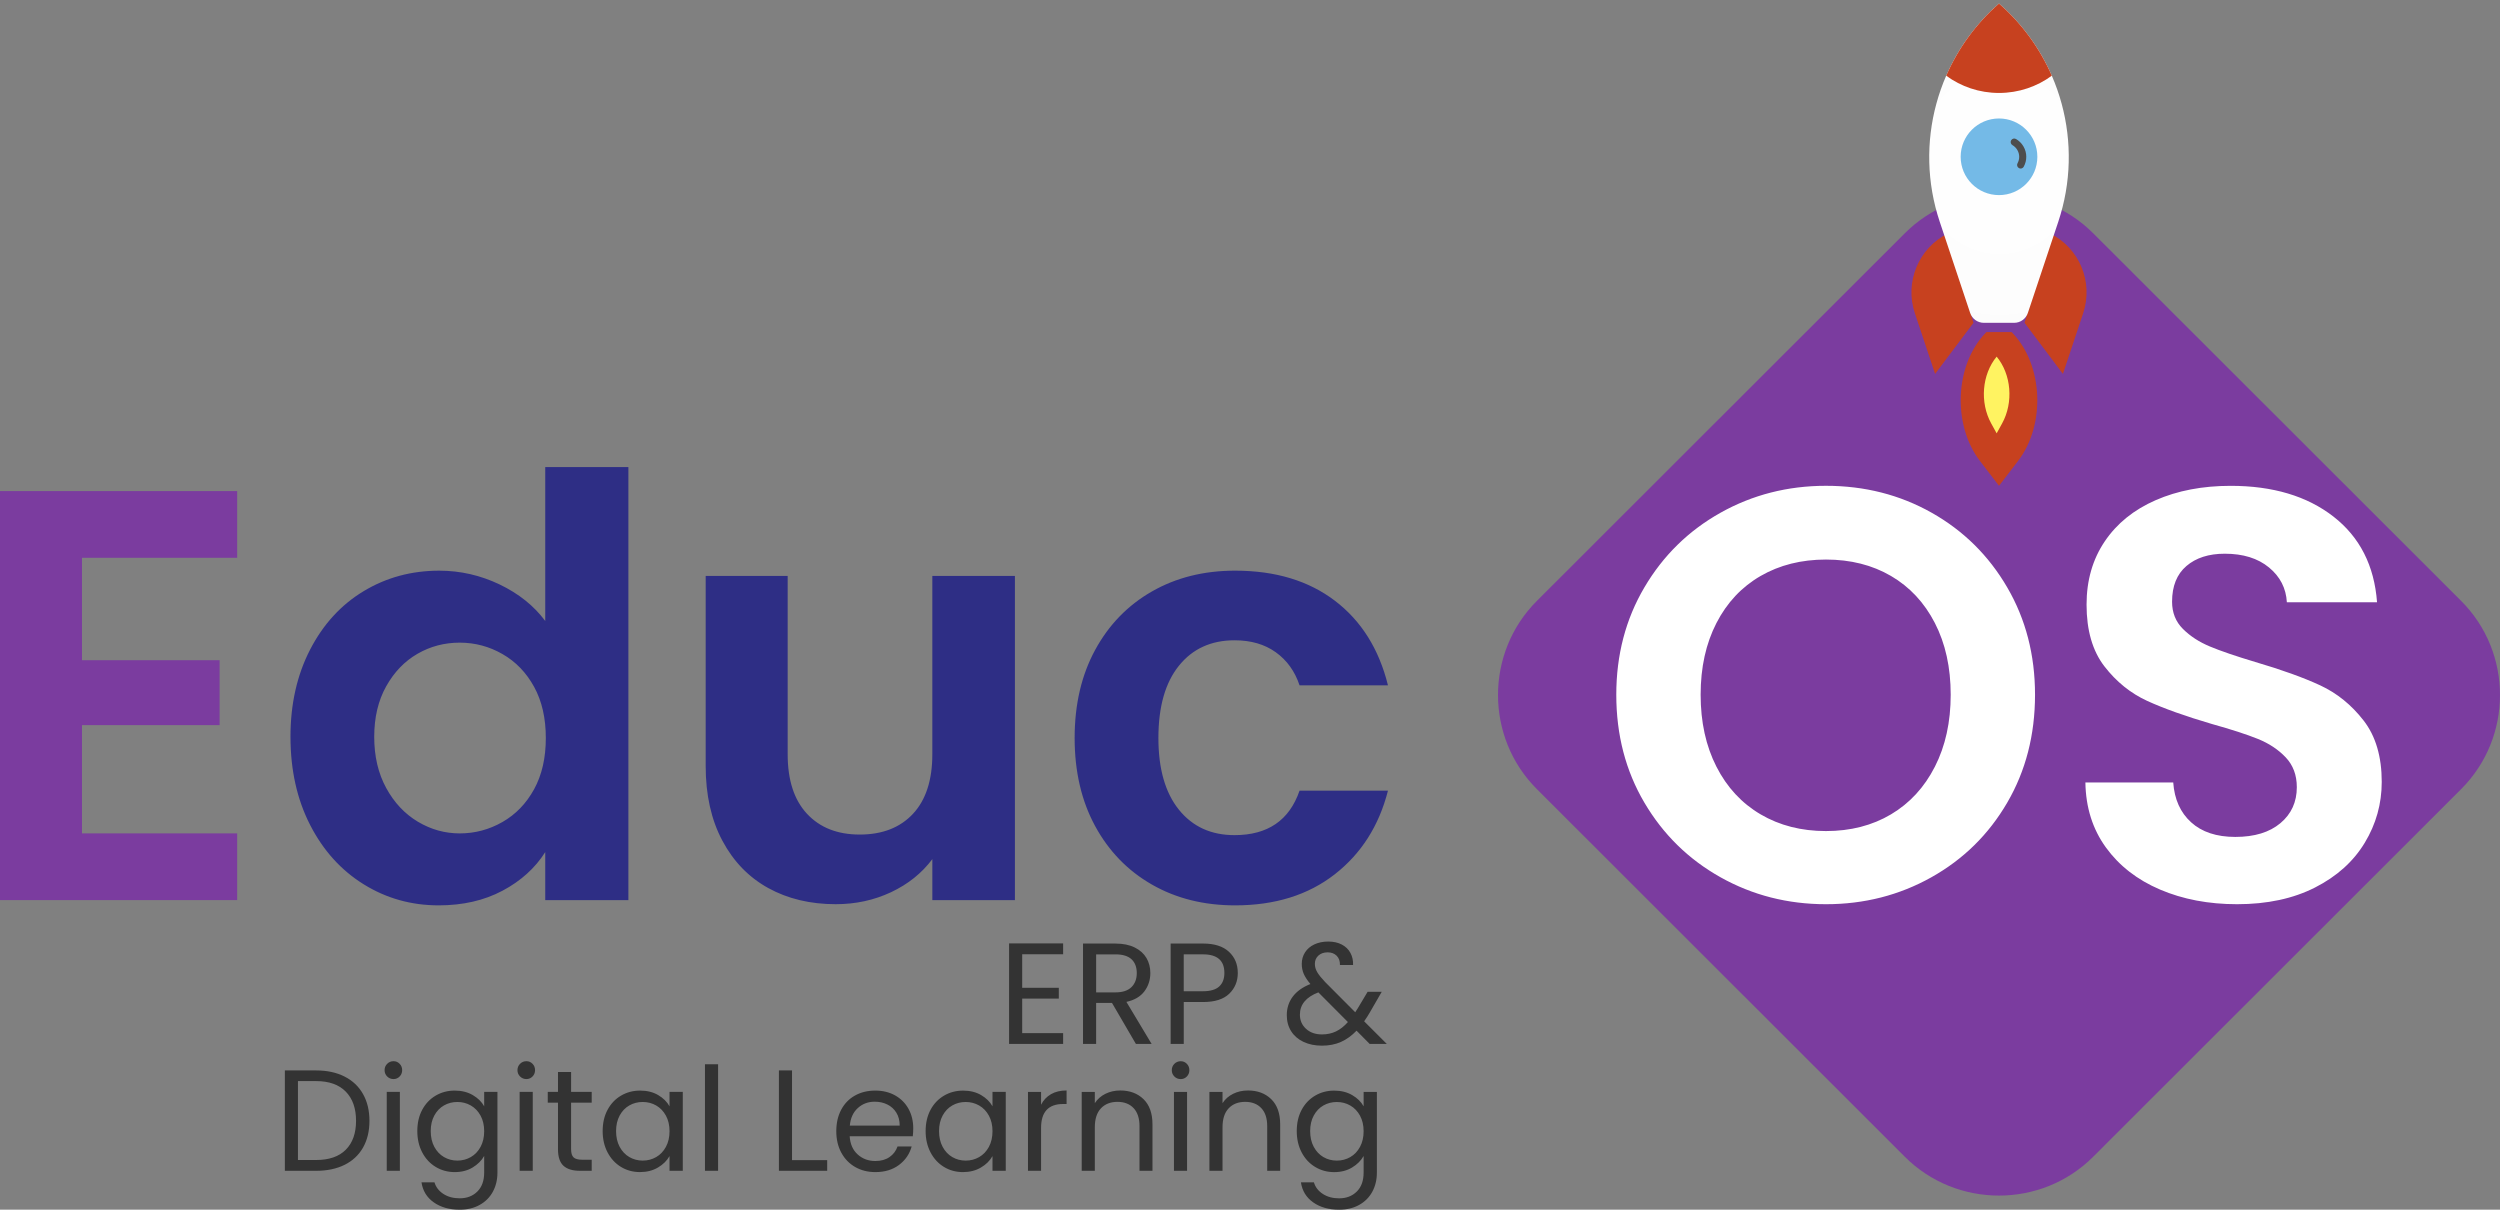 <svg width="186" height="90" viewBox="0 0 186 90" fill="none" xmlns="http://www.w3.org/2000/svg">
<rect x="0" y="0" width="186" height="90" fill="#808080" stroke="none"/>
<path d="M21.611 54.821C21.611 52.383 22.098 50.221 23.07 48.334C24.044 46.448 25.373 44.996 27.058 43.981C28.742 42.965 30.616 42.458 32.678 42.458C34.247 42.458 35.743 42.8 37.167 43.481C38.591 44.163 39.723 45.069 40.566 46.201V34.752H46.752V66.968H40.566V63.397C39.81 64.588 38.75 65.545 37.385 66.27C36.02 66.996 34.437 67.359 32.636 67.359C30.602 67.359 28.742 66.837 27.058 65.792C25.374 64.747 24.044 63.274 23.071 61.373C22.098 59.472 21.612 57.288 21.612 54.821H21.611ZM40.609 54.908C40.609 53.429 40.318 52.158 39.737 51.1C39.156 50.041 38.372 49.227 37.384 48.662C36.396 48.095 35.337 47.813 34.203 47.813C33.07 47.813 32.024 48.088 31.066 48.639C30.107 49.191 29.33 49.996 28.735 51.056C28.14 52.116 27.842 53.371 27.842 54.822C27.842 56.273 28.14 57.543 28.735 58.631C29.33 59.719 30.114 60.553 31.088 61.135C32.061 61.715 33.099 62.005 34.203 62.005C35.336 62.005 36.396 61.722 37.384 61.157C38.372 60.59 39.156 59.778 39.737 58.719C40.318 57.659 40.609 56.389 40.609 54.909V54.908ZM75.51 42.849V66.968H69.366V63.919C68.582 64.965 67.557 65.785 66.294 66.38C65.03 66.974 63.657 67.272 62.176 67.272C60.288 67.272 58.617 66.873 57.165 66.075C55.713 65.276 54.573 64.101 53.745 62.548C52.917 60.995 52.503 59.145 52.503 56.997V42.848H58.603V56.127C58.603 58.042 59.082 59.515 60.041 60.546C60.999 61.575 62.307 62.091 63.962 62.091C65.647 62.091 66.968 61.575 67.928 60.546C68.885 59.515 69.365 58.042 69.365 56.127V42.848H75.509L75.51 42.849ZM79.953 54.908C79.953 52.412 80.461 50.229 81.478 48.357C82.495 46.484 83.904 45.033 85.705 44.003C87.506 42.972 89.568 42.457 91.893 42.457C94.884 42.457 97.36 43.205 99.322 44.699C101.283 46.194 102.597 48.291 103.265 50.989H96.686C96.338 49.944 95.749 49.125 94.921 48.53C94.093 47.934 93.07 47.638 91.849 47.638C90.106 47.638 88.727 48.269 87.71 49.532C86.693 50.794 86.185 52.587 86.185 54.907C86.185 57.2 86.693 58.978 87.71 60.241C88.727 61.504 90.106 62.134 91.849 62.134C94.318 62.134 95.93 61.031 96.686 58.825H103.265C102.597 61.438 101.275 63.513 99.3 65.052C97.325 66.59 94.856 67.359 91.893 67.359C89.569 67.359 87.507 66.844 85.705 65.813C83.904 64.783 82.495 63.331 81.478 61.46C80.461 59.588 79.953 57.404 79.953 54.907V54.908Z" fill="#2E2E85"/>
<path fill-rule="evenodd" clip-rule="evenodd" d="M155.732 17.354L183.11 44.709C186.963 48.559 186.964 54.859 183.11 58.709L155.732 86.064C151.879 89.914 145.573 89.914 141.72 86.064L114.342 58.709C110.488 54.858 110.489 48.559 114.342 44.709L141.72 17.354C145.574 13.503 151.878 13.503 155.732 17.354Z" fill="#7B3C9F"/>
<path d="M135.851 67.273C133.004 67.273 130.39 66.605 128.008 65.27C125.626 63.935 123.738 62.084 122.344 59.719C120.949 57.354 120.252 54.677 120.252 51.687C120.252 48.727 120.949 46.063 122.344 43.699C123.738 41.333 125.626 39.483 128.008 38.147C130.39 36.813 133.004 36.144 135.851 36.144C138.727 36.144 141.348 36.812 143.716 38.147C146.083 39.482 147.957 41.333 149.336 43.699C150.716 46.064 151.406 48.727 151.406 51.687C151.406 54.676 150.716 57.353 149.336 59.719C147.957 62.085 146.075 63.935 143.693 65.27C141.311 66.605 138.697 67.273 135.851 67.273ZM135.851 61.831C137.681 61.831 139.293 61.417 140.687 60.59C142.081 59.763 143.171 58.58 143.955 57.042C144.739 55.504 145.132 53.719 145.132 51.688C145.132 49.656 144.739 47.878 143.955 46.354C143.171 44.831 142.081 43.663 140.687 42.85C139.293 42.037 137.681 41.631 135.851 41.631C134.02 41.631 132.401 42.038 130.993 42.85C129.584 43.663 128.487 44.831 127.703 46.354C126.919 47.878 126.527 49.656 126.527 51.688C126.527 53.72 126.919 55.504 127.703 57.042C128.488 58.58 129.584 59.763 130.993 60.59C132.401 61.417 134.021 61.831 135.851 61.831ZM166.438 67.273C164.317 67.273 162.407 66.909 160.708 66.184C159.008 65.459 157.666 64.413 156.678 63.05C155.69 61.686 155.182 60.075 155.153 58.217H161.689C161.776 59.466 162.219 60.452 163.018 61.178C163.817 61.904 164.913 62.267 166.307 62.267C167.731 62.267 168.849 61.926 169.662 61.244C170.476 60.562 170.883 59.669 170.883 58.567C170.883 57.667 170.606 56.927 170.055 56.347C169.503 55.766 168.813 55.309 167.985 54.975C167.157 54.641 166.017 54.271 164.565 53.865C162.59 53.285 160.985 52.711 159.75 52.146C158.516 51.579 157.455 50.723 156.569 49.577C155.683 48.43 155.24 46.9 155.24 44.984C155.24 43.184 155.69 41.617 156.591 40.282C157.492 38.946 158.755 37.924 160.382 37.213C162.009 36.502 163.868 36.146 165.959 36.146C169.096 36.146 171.645 36.908 173.606 38.432C175.567 39.956 176.649 42.082 176.852 44.809H170.142C170.084 43.765 169.641 42.901 168.813 42.219C167.985 41.537 166.889 41.196 165.524 41.196C164.332 41.196 163.381 41.502 162.67 42.111C161.958 42.72 161.602 43.605 161.602 44.767C161.602 45.579 161.871 46.255 162.409 46.791C162.946 47.328 163.614 47.764 164.413 48.097C165.211 48.431 166.337 48.816 167.789 49.251C169.764 49.832 171.376 50.412 172.626 50.992C173.874 51.573 174.949 52.443 175.85 53.604C176.751 54.765 177.201 56.288 177.201 58.175C177.201 59.801 176.78 61.31 175.937 62.703C175.095 64.096 173.861 65.206 172.234 66.033C170.607 66.86 168.675 67.273 166.439 67.273L166.438 67.273Z" fill="white"/>
<path d="M144.922 17.368C142.74 18.458 141.691 20.986 142.464 23.299L143.971 27.819L146.825 24.018L144.922 17.368Z" fill="#C7411F"/>
<path d="M152.53 17.368C154.712 18.458 155.761 20.986 154.989 23.299L153.482 27.819L150.628 24.018L152.531 17.368H152.53Z" fill="#C7411F"/>
<path d="M148.726 24.018H147.6C147.137 24.018 146.725 23.722 146.579 23.283L144.315 16.497C142.378 10.692 144.118 4.293 148.726 0.263C153.335 4.292 155.073 10.692 153.137 16.497L150.873 23.283C150.727 23.722 150.315 24.018 149.852 24.018H148.726Z" fill="url(#paint0_radial_394_378)"/>
<path d="M148.726 6.916C150.195 6.916 151.553 6.439 152.654 5.633C151.775 3.615 150.452 1.773 148.726 0.264C147 1.773 145.677 3.615 144.797 5.633C145.898 6.439 147.256 6.916 148.726 6.916Z" fill="#C7411F"/>
<path d="M151.579 11.666C151.579 13.24 150.302 14.516 148.726 14.516C147.15 14.516 145.873 13.24 145.873 11.666C145.873 10.091 147.15 8.815 148.726 8.815C150.302 8.815 151.579 10.091 151.579 11.666Z" fill="#74BAE7"/>
<path d="M150.335 12.54C150.293 12.54 150.248 12.529 150.208 12.506C150.08 12.436 150.033 12.275 150.104 12.148C150.185 12.001 150.228 11.835 150.228 11.666C150.228 11.31 150.035 10.977 149.726 10.798C149.599 10.724 149.556 10.563 149.63 10.437C149.703 10.311 149.865 10.269 149.991 10.342C150.463 10.615 150.755 11.123 150.755 11.666C150.755 11.923 150.69 12.178 150.565 12.403C150.517 12.49 150.427 12.54 150.334 12.54H150.335Z" fill="#4D4D4D"/>
<path d="M147.904 24.969C145.709 27.261 145.528 31.534 147.515 34.129L148.727 35.711L149.939 34.129C151.926 31.534 151.745 27.261 149.55 24.969H147.905H147.904Z" fill="#C7411F"/>
<path d="M148.018 25.233C145.982 27.454 145.837 31.504 147.725 33.969L148.727 35.277L149.728 33.969C151.616 31.504 151.47 27.454 149.435 25.233H148.018ZM148.727 36.145L147.305 34.29C145.247 31.603 145.438 27.162 147.712 24.786L147.79 24.705H149.661L149.739 24.786C152.014 27.162 152.205 31.603 150.146 34.29L148.725 36.145H148.727Z" fill="#C7411F"/>
<path d="M148.551 26.533C147.456 27.86 147.286 29.94 148.145 31.503L148.551 32.241L148.957 31.503C149.816 29.94 149.646 27.861 148.551 26.533Z" fill="#FFF361"/>
<path d="M76.051 70.994V73.49H78.775V74.294H76.051V76.866H79.097V77.669H75.075V70.191H79.097V70.995H76.051V70.994ZM84.511 77.669L82.731 74.616H81.552V77.669H80.576V70.201H82.989C83.553 70.201 84.031 70.298 84.421 70.491C84.811 70.684 85.101 70.945 85.295 71.273C85.488 71.601 85.585 71.976 85.585 72.397C85.585 72.912 85.436 73.365 85.14 73.759C84.843 74.151 84.398 74.412 83.805 74.54L85.681 77.669H84.512H84.511ZM81.552 73.833H82.989C83.518 73.833 83.914 73.703 84.18 73.442C84.444 73.182 84.576 72.833 84.576 72.398C84.576 71.956 84.446 71.613 84.186 71.369C83.925 71.127 83.526 71.005 82.99 71.005H81.553V73.834L81.552 73.833ZM92.092 72.386C92.092 73.007 91.879 73.524 91.454 73.935C91.029 74.346 90.38 74.551 89.508 74.551H88.071V77.668H87.095V70.2H89.508C90.351 70.2 90.993 70.404 91.432 70.811C91.872 71.218 92.091 71.744 92.091 72.386H92.092ZM89.508 73.748C90.051 73.748 90.452 73.63 90.709 73.394C90.966 73.158 91.094 72.822 91.094 72.386C91.094 71.465 90.565 71.004 89.507 71.004H88.07V73.748H89.507H89.508ZM101.903 77.669L100.927 76.683C100.563 77.061 100.173 77.342 99.758 77.524C99.343 77.706 98.875 77.797 98.353 77.797C97.838 77.797 97.382 77.704 96.986 77.519C96.589 77.333 96.282 77.069 96.064 76.726C95.846 76.383 95.737 75.983 95.737 75.526C95.737 75.004 95.885 74.546 96.181 74.149C96.478 73.753 96.916 73.44 97.495 73.212C97.266 72.941 97.102 72.691 97.001 72.461C96.901 72.233 96.851 71.983 96.851 71.711C96.851 71.397 96.931 71.113 97.092 70.86C97.253 70.606 97.483 70.408 97.784 70.265C98.084 70.123 98.431 70.051 98.824 70.051C99.21 70.051 99.546 70.126 99.832 70.275C100.117 70.426 100.332 70.634 100.475 70.902C100.617 71.169 100.682 71.468 100.668 71.797H99.692C99.699 71.504 99.617 71.274 99.446 71.105C99.274 70.938 99.052 70.854 98.78 70.854C98.495 70.854 98.264 70.934 98.088 71.095C97.913 71.256 97.826 71.461 97.826 71.711C97.826 71.926 97.885 72.132 98.003 72.332C98.121 72.532 98.319 72.778 98.598 73.072L100.829 75.311L101.022 75.01L101.751 73.789H102.802L101.923 75.311C101.801 75.525 101.658 75.75 101.493 75.986L103.177 77.668H101.901L101.903 77.669ZM98.354 76.961C98.74 76.961 99.088 76.886 99.399 76.737C99.71 76.587 100.005 76.355 100.284 76.04L98.086 73.833C97.171 74.183 96.713 74.736 96.713 75.493C96.713 75.915 96.865 76.265 97.169 76.544C97.473 76.822 97.868 76.961 98.354 76.961ZM23.52 79.64C24.335 79.64 25.04 79.793 25.637 80.096C26.234 80.4 26.692 80.833 27.01 81.398C27.328 81.962 27.487 82.626 27.487 83.391C27.487 84.155 27.328 84.817 27.01 85.379C26.692 85.939 26.234 86.367 25.637 86.664C25.04 86.96 24.335 87.108 23.52 87.108H21.193V79.64H23.52ZM23.52 86.304C24.484 86.304 25.221 86.049 25.729 85.538C26.236 85.027 26.49 84.311 26.49 83.39C26.49 82.461 26.235 81.737 25.724 81.215C25.212 80.694 24.477 80.433 23.52 80.433H22.168V86.304H23.52ZM29.278 80.283C29.093 80.283 28.935 80.219 28.806 80.09C28.677 79.961 28.613 79.804 28.613 79.618C28.613 79.433 28.677 79.275 28.806 79.147C28.934 79.018 29.092 78.953 29.278 78.953C29.457 78.953 29.609 79.017 29.734 79.147C29.859 79.275 29.921 79.432 29.921 79.618C29.921 79.804 29.859 79.961 29.734 80.09C29.609 80.218 29.457 80.283 29.278 80.283ZM29.75 81.237V87.107H28.774V81.237H29.75ZM33.836 81.14C34.343 81.14 34.788 81.251 35.171 81.472C35.553 81.694 35.837 81.972 36.023 82.308V81.237H37.01V87.236C37.01 87.772 36.895 88.249 36.667 88.667C36.438 89.085 36.111 89.412 35.686 89.647C35.261 89.883 34.765 90.001 34.201 90.001C33.429 90.001 32.785 89.819 32.271 89.455C31.756 89.091 31.452 88.594 31.359 87.965H32.324C32.431 88.323 32.652 88.61 32.988 88.828C33.324 89.046 33.728 89.154 34.2 89.154C34.736 89.154 35.174 88.987 35.514 88.651C35.853 88.315 36.023 87.844 36.023 87.236V86.004C35.829 86.347 35.544 86.632 35.165 86.861C34.786 87.089 34.343 87.204 33.835 87.204C33.313 87.204 32.839 87.075 32.414 86.818C31.988 86.561 31.655 86.2 31.412 85.736C31.169 85.272 31.048 84.743 31.048 84.15C31.048 83.55 31.169 83.023 31.412 82.57C31.655 82.116 31.989 81.764 32.414 81.514C32.839 81.264 33.313 81.139 33.835 81.139L33.836 81.14ZM36.023 84.162C36.023 83.718 35.934 83.333 35.755 83.005C35.576 82.677 35.335 82.424 35.031 82.249C34.727 82.074 34.393 81.987 34.029 81.987C33.665 81.987 33.332 82.072 33.032 82.244C32.732 82.416 32.492 82.665 32.313 82.995C32.135 83.323 32.046 83.709 32.046 84.151C32.046 84.601 32.135 84.992 32.313 85.325C32.492 85.657 32.732 85.91 33.032 86.085C33.332 86.26 33.665 86.348 34.029 86.348C34.393 86.348 34.728 86.26 35.031 86.085C35.335 85.91 35.576 85.656 35.755 85.325C35.934 84.992 36.023 84.605 36.023 84.163V84.162ZM39.165 80.283C38.979 80.283 38.822 80.219 38.693 80.09C38.564 79.961 38.499 79.804 38.499 79.618C38.499 79.433 38.564 79.275 38.693 79.147C38.821 79.018 38.978 78.953 39.165 78.953C39.344 78.953 39.496 79.017 39.621 79.147C39.746 79.275 39.808 79.432 39.808 79.618C39.808 79.804 39.746 79.961 39.621 80.09C39.496 80.218 39.344 80.283 39.165 80.283ZM39.637 81.237V87.107H38.661V81.237H39.637ZM42.489 82.04V85.501C42.489 85.786 42.55 85.988 42.671 86.106C42.793 86.224 43.004 86.283 43.304 86.283H44.023V87.107H43.144C42.6 87.107 42.193 86.983 41.921 86.732C41.649 86.482 41.514 86.072 41.514 85.5V82.039H40.753V81.236H41.514V79.757H42.49V81.236H44.023V82.039H42.49L42.489 82.04ZM44.838 84.151C44.838 83.551 44.959 83.023 45.202 82.571C45.445 82.117 45.779 81.765 46.204 81.515C46.63 81.265 47.103 81.14 47.625 81.14C48.14 81.14 48.586 81.251 48.965 81.472C49.344 81.694 49.626 81.972 49.812 82.308V81.237H50.799V87.107H49.812V86.014C49.619 86.357 49.331 86.641 48.949 86.865C48.567 87.09 48.122 87.203 47.614 87.203C47.092 87.203 46.62 87.074 46.198 86.817C45.777 86.56 45.444 86.199 45.201 85.735C44.958 85.271 44.837 84.742 44.837 84.149L44.838 84.151ZM49.813 84.162C49.813 83.718 49.724 83.333 49.545 83.005C49.366 82.677 49.125 82.424 48.822 82.249C48.517 82.074 48.184 81.987 47.819 81.987C47.455 81.987 47.122 82.072 46.822 82.244C46.522 82.416 46.282 82.665 46.103 82.995C45.925 83.323 45.836 83.709 45.836 84.151C45.836 84.601 45.925 84.992 46.103 85.325C46.282 85.657 46.522 85.91 46.822 86.085C47.122 86.26 47.455 86.348 47.819 86.348C48.184 86.348 48.518 86.26 48.822 86.085C49.125 85.91 49.366 85.656 49.545 85.325C49.724 84.992 49.813 84.605 49.813 84.163V84.162ZM53.426 79.18V87.108H52.45V79.18H53.426ZM58.927 86.315H61.543V87.108H57.951V79.64H58.927V86.315ZM67.945 83.948C67.945 84.134 67.934 84.33 67.912 84.537H63.216C63.252 85.115 63.451 85.567 63.812 85.892C64.172 86.217 64.61 86.379 65.125 86.379C65.547 86.379 65.899 86.281 66.181 86.085C66.464 85.888 66.662 85.626 66.777 85.297H67.828C67.671 85.861 67.356 86.32 66.885 86.673C66.412 87.027 65.826 87.204 65.126 87.204C64.569 87.204 64.07 87.079 63.63 86.829C63.191 86.578 62.846 86.224 62.595 85.762C62.345 85.302 62.22 84.768 62.22 84.161C62.22 83.553 62.341 83.022 62.584 82.565C62.827 82.108 63.168 81.755 63.608 81.509C64.048 81.263 64.554 81.139 65.125 81.139C65.683 81.139 66.176 81.261 66.605 81.503C67.034 81.746 67.364 82.08 67.597 82.505C67.83 82.93 67.945 83.41 67.945 83.946V83.948ZM66.937 83.745C66.937 83.373 66.855 83.053 66.69 82.786C66.525 82.518 66.302 82.314 66.02 82.175C65.738 82.036 65.425 81.966 65.082 81.966C64.588 81.966 64.168 82.124 63.822 82.438C63.475 82.753 63.277 83.189 63.227 83.746H66.937V83.745ZM68.867 84.151C68.867 83.552 68.988 83.024 69.231 82.572C69.474 82.118 69.809 81.766 70.234 81.516C70.659 81.266 71.133 81.141 71.654 81.141C72.169 81.141 72.616 81.252 72.994 81.473C73.373 81.695 73.656 81.973 73.841 82.309V81.237H74.828V87.108H73.841V86.015C73.648 86.358 73.361 86.642 72.978 86.866C72.596 87.091 72.151 87.204 71.643 87.204C71.121 87.204 70.649 87.075 70.228 86.818C69.806 86.561 69.473 86.2 69.231 85.736C68.988 85.272 68.866 84.743 68.866 84.15L68.867 84.151ZM73.842 84.163C73.842 83.719 73.753 83.334 73.574 83.006C73.396 82.677 73.154 82.425 72.851 82.25C72.546 82.075 72.213 81.988 71.848 81.988C71.484 81.988 71.151 82.073 70.851 82.245C70.551 82.417 70.311 82.666 70.133 82.995C69.954 83.323 69.865 83.71 69.865 84.152C69.865 84.602 69.954 84.993 70.133 85.326C70.311 85.658 70.551 85.911 70.851 86.086C71.151 86.261 71.484 86.349 71.848 86.349C72.213 86.349 72.547 86.261 72.851 86.086C73.154 85.911 73.396 85.657 73.574 85.326C73.753 84.993 73.842 84.606 73.842 84.163V84.163ZM77.456 82.191C77.626 81.855 77.872 81.595 78.19 81.409C78.508 81.224 78.897 81.131 79.354 81.131V82.138H79.097C78.003 82.138 77.456 82.731 77.456 83.916V87.109H76.481V81.238H77.456V82.192L77.456 82.191ZM83.342 81.131C84.057 81.131 84.636 81.347 85.079 81.779C85.522 82.212 85.744 82.835 85.744 83.649V87.11H84.779V83.788C84.779 83.203 84.633 82.754 84.339 82.444C84.046 82.133 83.646 81.978 83.139 81.978C82.624 81.978 82.215 82.138 81.91 82.46C81.607 82.781 81.455 83.249 81.455 83.864V87.11H80.479V81.239H81.455V82.075C81.648 81.775 81.91 81.543 82.243 81.379C82.576 81.215 82.942 81.132 83.342 81.132V81.131ZM87.846 80.285C87.66 80.285 87.503 80.221 87.374 80.092C87.245 79.963 87.181 79.805 87.181 79.62C87.181 79.434 87.245 79.277 87.374 79.148C87.502 79.02 87.659 78.955 87.846 78.955C88.025 78.955 88.177 79.019 88.302 79.148C88.427 79.276 88.489 79.434 88.489 79.62C88.489 79.805 88.427 79.963 88.302 80.092C88.177 80.22 88.025 80.285 87.846 80.285ZM88.318 81.238V87.109H87.342V81.238H88.318ZM92.843 81.131C93.558 81.131 94.137 81.347 94.58 81.779C95.023 82.212 95.245 82.835 95.245 83.649V87.11H94.28V83.788C94.28 83.203 94.134 82.754 93.84 82.444C93.547 82.133 93.147 81.978 92.64 81.978C92.125 81.978 91.716 82.138 91.412 82.46C91.108 82.781 90.956 83.249 90.956 83.864V87.11H89.98V81.239H90.956V82.075C91.149 81.775 91.412 81.543 91.744 81.379C92.077 81.215 92.443 81.132 92.843 81.132V81.131ZM99.266 81.142C99.773 81.142 100.219 81.253 100.601 81.474C100.984 81.696 101.267 81.974 101.453 82.31V81.238H102.44V87.238C102.44 87.774 102.325 88.251 102.097 88.669C101.869 89.087 101.541 89.414 101.116 89.649C100.691 89.885 100.196 90.002 99.631 90.002C98.859 90.002 98.216 89.82 97.701 89.457C97.186 89.093 96.883 88.596 96.789 87.967H97.754C97.861 88.324 98.082 88.611 98.419 88.829C98.755 89.047 99.158 89.156 99.63 89.156C100.167 89.156 100.605 88.988 100.944 88.652C101.284 88.317 101.453 87.846 101.453 87.238V86.006C101.26 86.349 100.974 86.634 100.595 86.863C100.216 87.091 99.773 87.206 99.265 87.206C98.744 87.206 98.27 87.077 97.845 86.819C97.419 86.562 97.085 86.202 96.842 85.737C96.6 85.273 96.478 84.745 96.478 84.151C96.478 83.552 96.6 83.024 96.842 82.572C97.085 82.118 97.42 81.766 97.845 81.516C98.27 81.266 98.744 81.141 99.265 81.141L99.266 81.142ZM101.453 84.163C101.453 83.72 101.364 83.335 101.185 83.006C101.007 82.678 100.765 82.426 100.462 82.251C100.157 82.076 99.824 81.989 99.46 81.989C99.095 81.989 98.762 82.074 98.462 82.246C98.162 82.418 97.923 82.667 97.744 82.996C97.565 83.324 97.476 83.711 97.476 84.153C97.476 84.603 97.565 84.994 97.744 85.326C97.923 85.659 98.162 85.912 98.462 86.087C98.762 86.262 99.095 86.349 99.46 86.349C99.824 86.349 100.158 86.262 100.462 86.087C100.765 85.912 101.007 85.658 101.185 85.326C101.364 84.994 101.453 84.607 101.453 84.164V84.163Z" fill="#333333"/>
<path d="M6.1 41.5V49.119H16.34V53.95H6.1V62.004H17.646V66.968H0V36.537H17.646V41.5H6.1Z" fill="#7B3C9F"/>
<defs>
<radialGradient id="paint0_radial_394_378" cx="0" cy="0" r="1" gradientUnits="userSpaceOnUse" gradientTransform="translate(148.765 12.12) rotate(89.992) scale(90.129 80.643)">
<stop stop-color="white"/>
<stop offset="0.651" stop-color="#F2F2F2"/>
<stop offset="1" stop-color="#E6E6E6"/>
</radialGradient>
</defs>
</svg>
